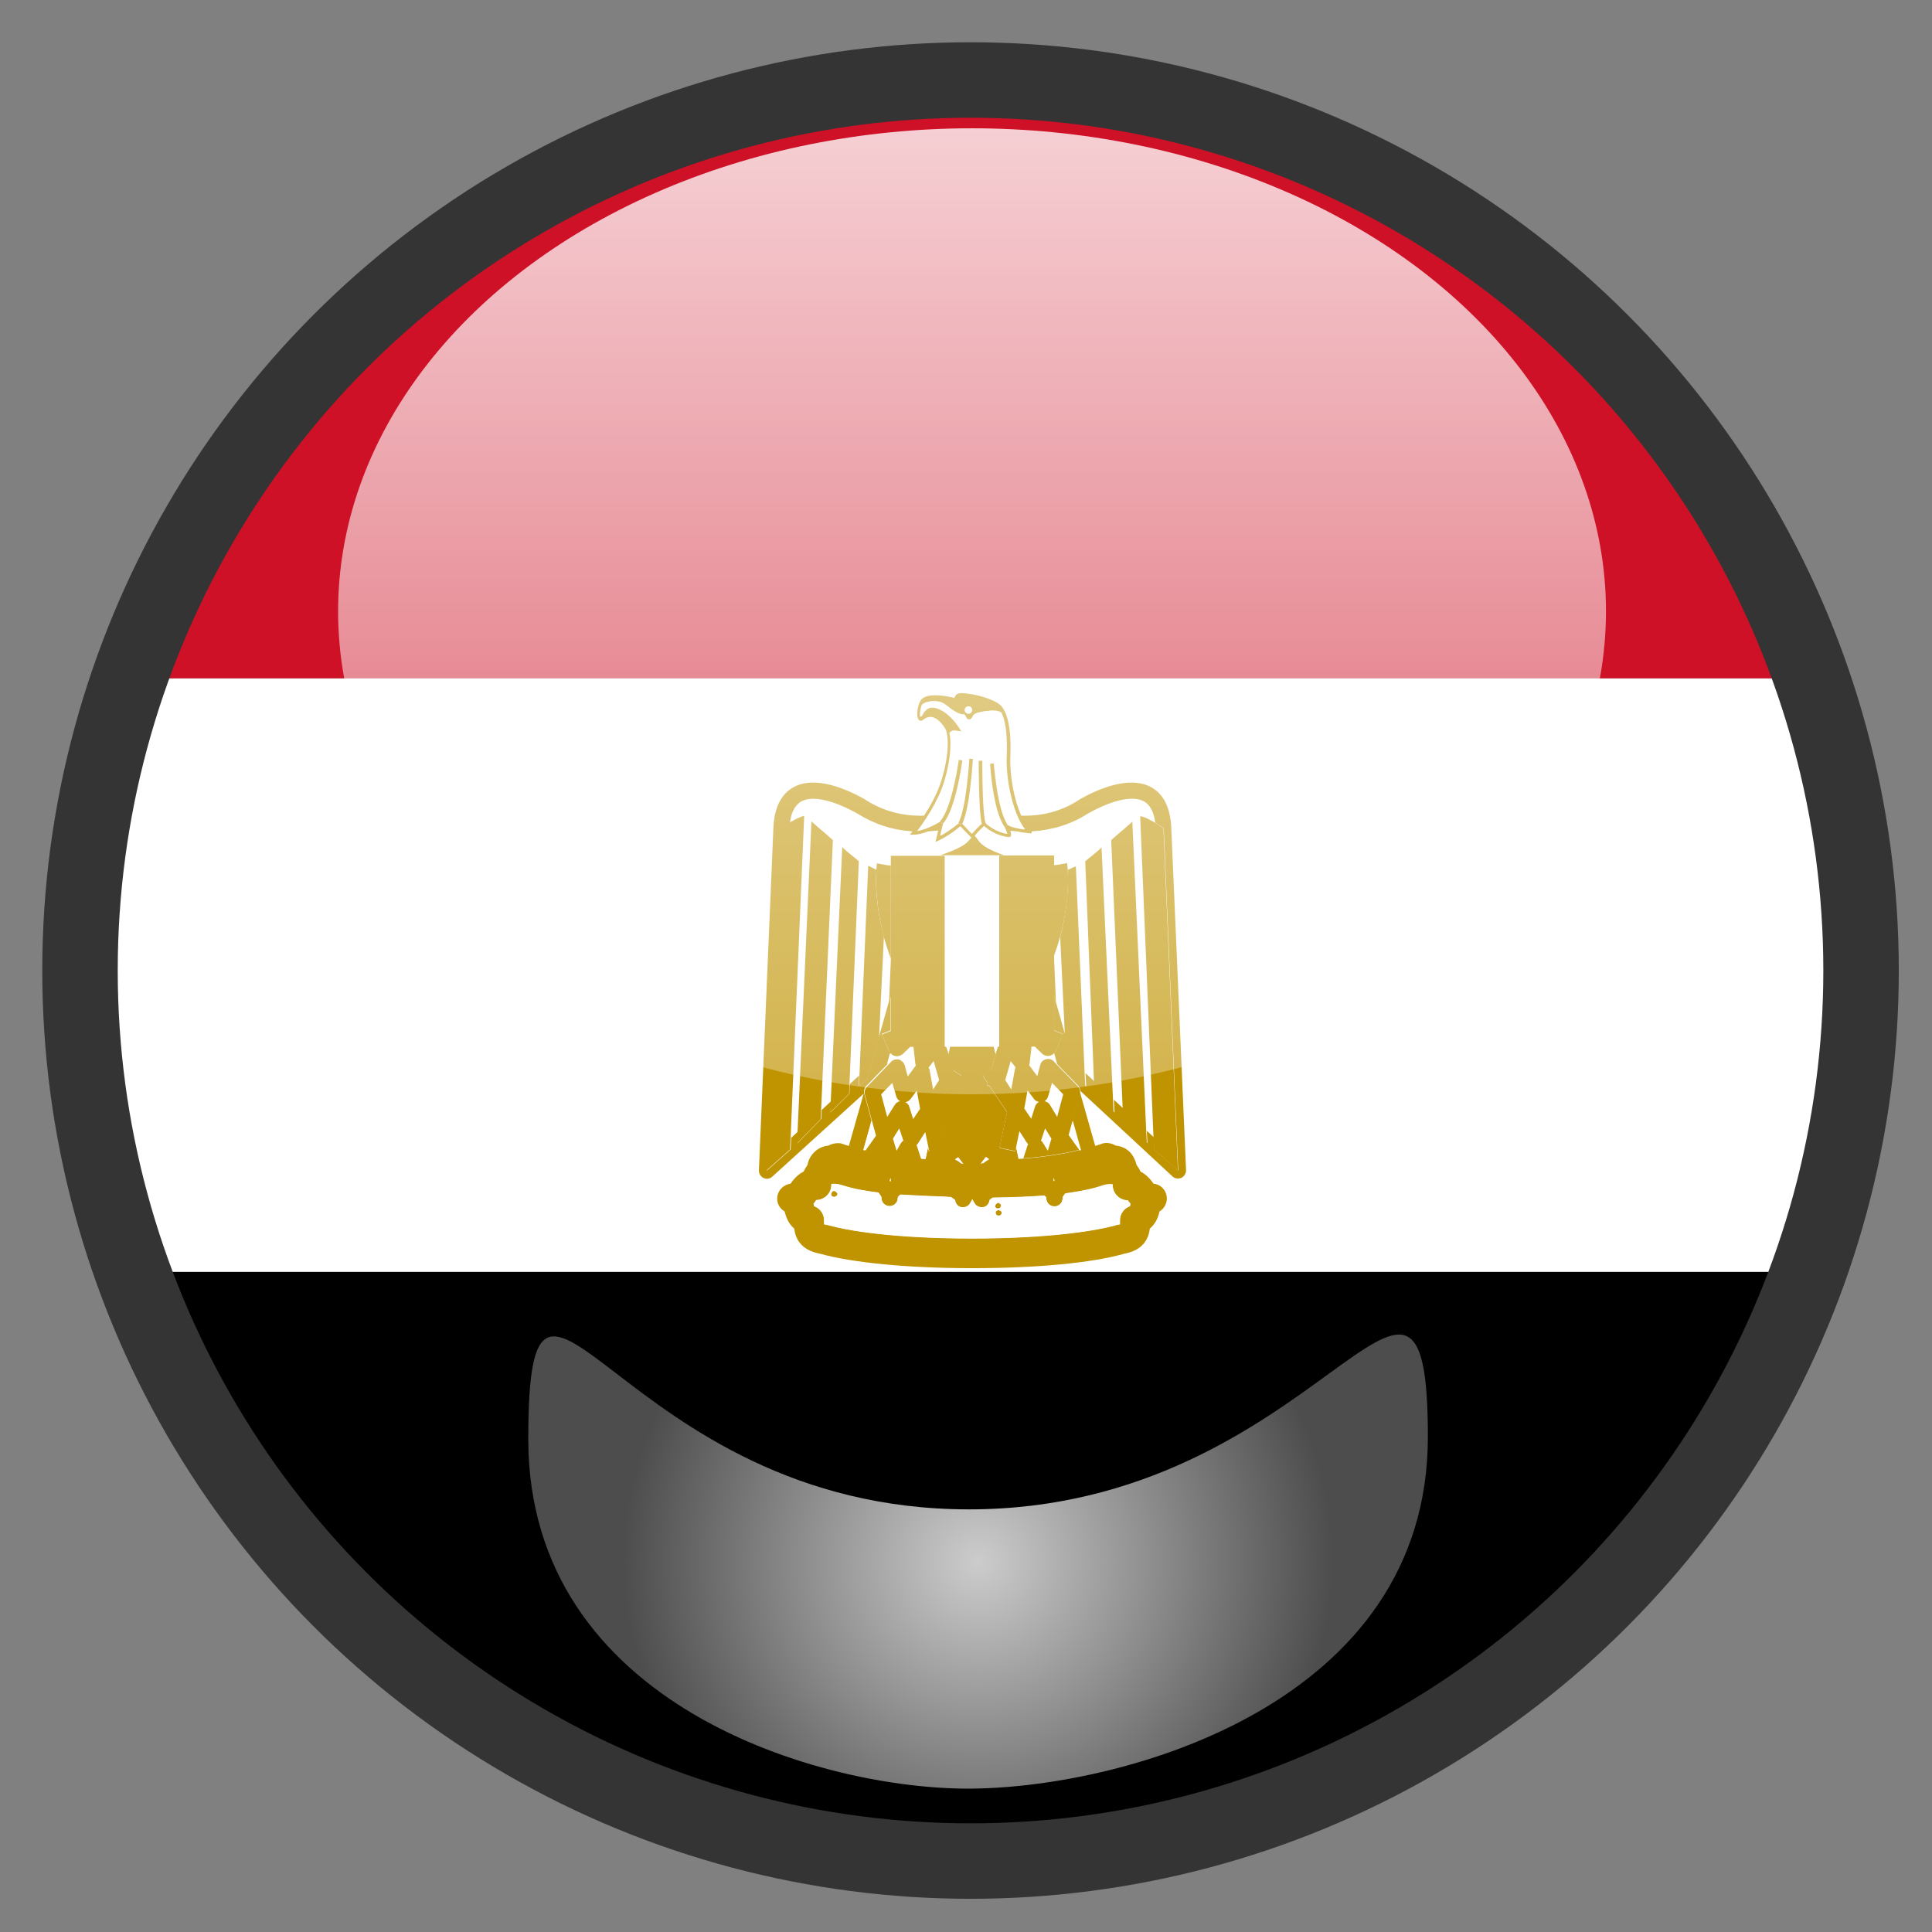 <?xml version="1.0" encoding="utf-8"?>
<!-- Generator: Adobe Illustrator 22.0.1, SVG Export Plug-In . SVG Version: 6.00 Build 0)  -->
<svg version="1.1" xmlns="http://www.w3.org/2000/svg" xmlns:xlink="http://www.w3.org/1999/xlink" x="0px" y="0px" width="640px"
	 height="640px" viewBox="0 0 640 640" style="enable-background:new 0 0 640 640;" xml:space="preserve">
<rect x="0" y="0" width="640" height="640" fill="#808080" stroke="none"/>
<style type="text/css">
	.st0{fill:#FFFFFF;}
	.st1{fill:#CE1126;}
	.st2{fill:none;}
	.st3{fill:#C09300;}
	.st4{fill:none;stroke:#353434;stroke-width:25;stroke-miterlimit:10;}
	.st5{fill:url(#SVGID_1_);}
	.st6{fill:url(#SVGID_2_);}
</style>
<g id="Layer_2">
	<g id="Layer_4_1_">
		<g>
			<path d="M601.2,421.3H44.8C85.3,535.9,194.6,618,323,618S560.7,535.9,601.2,421.3z"/>
			<path class="st0" d="M618,323c0-34.5-5.9-67.6-16.8-98.3H44.8C33.9,255.4,28,288.5,28,323s5.9,67.6,16.8,98.3h556.4
				C612.1,390.6,618,357.5,618,323z"/>
			<path class="st1" d="M323,28C194.6,28,85.3,110.1,44.8,224.7h556.4C560.7,110.1,451.4,28,323,28z"/>
		</g>
	</g>
	<g>
		<path class="st2" d="M316.2,384c0.7,0.3,1.4,0.7,2,1.3c0.3,0.1,0.6,0.1,0.9,0.2l-1.8-2.3L316.2,384z"/>
		<path class="st2" d="M324.8,385.6c0.3-0.1,0.7-0.2,1-0.2c0.6-0.5,1.2-1,2-1.3l-1.1-0.8L324.8,385.6z"/>
		<path class="st0" d="M348.9,317.4v0.6l0.6,14.1l3.3,11.7l-1.6-33.5C350.6,312.6,349.8,315,348.9,317.4z"/>
		<path class="st0" d="M348.9,286.8c0.6,0,1.2-0.1,1.9-0.2l2.7-0.5l0.2,2.2c1-0.5,2-1,2.7-1.3l2.9,68.7l3.1,2.9l-2.9-73.2
			c0.8-0.8,4-3.1,5.5-4.7l3.8,83.7l3.1,2.9l-3.8-89v0c0.8-0.8,5.5-4.7,7.1-6.2l4.6,102.5l2.3,2.1l-4.5-106.3h0v0l0,0
			c1,0,3,1,4.9,2.1c-0.4-3.5-1.7-5.8-3.7-7c-3.7-2-10.6-0.5-18.6,4c-5.6,3.6-11.8,5.6-18.6,5.9l-0.2,0.7c-0.4,0-2.6-0.2-4.7-0.7
			c-0.7,0-1.4-0.1-2.2-0.2c0.4,1.4,0.2,1.7,0.1,1.8c-0.1,0.2-0.4,0.3-0.6,0.3l0,0c-4.2-0.4-7.2-2.7-8.2-3.7c-0.7,0.7-2.1,2-3.1,3.2
			l1.5,2c1.2,1.6,4.4,3.1,8.2,4.5h16.5V286.8z"/>
		<path class="st0" d="M295.1,317.5c-0.9-2.5-1.7-4.9-2.3-7.1l-1.6,33.5l3.3-11.7l0.6-14.1V317.5z"/>
		<path class="st0" d="M290.3,288.2l0.2-2.2l2.7,0.6c0.6,0.1,1.2,0.2,1.9,0.2v-3.3h16.2c4.2-1.4,7.8-3.1,9.2-4.6l1.1-1.2l-3.7-3.8
			c-1,0.9-3.8,3.1-7.1,4.7l-1.1,0.5l0.9-3.8c-1.1,0.1-2.2,0.2-3.3,0.3c-1.6,0.6-3.3,1.1-4.8,1.1h-1.3l0.8-1c0,0,0,0,0.1-0.1
			c-6.6-0.4-12.8-2.4-18.3-5.9c-5.6-3.2-10.8-4.9-14.6-4.9c-1.6,0-2.9,0.3-4,0.9c-2,1.1-3.2,3.5-3.7,7c1.9-1.1,3.9-2.1,4.9-2.1l0,0
			v0h0L261.9,377l2.3-2.1l4.6-102.8c1.6,1.6,6.2,5.4,7.1,6.2v0l-3.8,89.5l3.1-2.9l3.8-84.2c1.5,1.6,4.7,3.8,5.5,4.7h0l-3,73.9
			l3.1-2.8l2.9-69.5C288.3,287.2,289.3,287.7,290.3,288.2z"/>
		<path class="st3" d="M388,274.2c-0.3-6.6-2.5-11.1-6.6-13.4c-7.4-4.1-18.2,0.8-23.9,4.1c0,0-0.1,0-0.1,0.1
			c-5.7,3.7-12.1,5.4-19.1,5.2c-2.2-4.9-3.9-12.8-3.6-19.9c0.4-10.6-1.5-14.9-3.2-16.6c-2.1-2.1-8.5-3.9-12.8-4.1
			c-1,0-1.7,0.2-2.1,0.7c-0.2,0.3-0.4,0.6-0.4,0.9c-3.2-0.8-8.1-1.5-10.4,0c-1.6,1-2.1,4.4-1.9,6c0.1,0.8,0.3,1.3,0.8,1.5
			c0.2,0.1,0.6,0.2,1-0.2c1-0.8,1.9-1.1,2.9-1c1.4,0.2,2.9,1.4,4.3,3.5c1.5,2.1,1.6,8.8-1,17.4c-1.3,4.3-3.7,8.6-5.8,11.8
			c-7.1,0.2-13.5-1.5-19.3-5.2c0,0-0.1,0-0.1-0.1c-5.8-3.3-16.5-8.2-23.9-4.1c-4.1,2.3-6.3,6.8-6.6,13.4l-4.8,113.5
			c0,1.1,0.6,2.1,1.5,2.5c1,0.5,2.1,0.3,2.9-0.4l30.3-27.5l-4.9,17.3c-0.8-0.2-1.6-0.5-2.2-0.7c-0.1,0-0.2,0-0.2-0.1
			c-1.5-0.3-3.1,0-4.4,0.7c-2.1,0.2-4,1.2-5.4,3c-0.8,1-1.3,2.2-1.5,3.4c-0.5,0.7-0.9,1.4-1.3,2.2c-2,1-3.4,2.7-4.1,3.7
			c-0.1,0.1-0.1,0.2-0.2,0.3c-2.2,0.3-4.1,2-4.4,4.3c-0.3,2,0.7,3.9,2.4,4.9c0.4,1.5,1.1,3.9,3.2,5.7c0.4,3.2,2.1,7.1,8.5,8.3
			c10.8,3,29.2,4.8,50.4,4.8c21.2,0,39.6-1.7,50.5-4.8c6.3-1.2,8-5.1,8.4-8.3c2.1-1.8,2.9-4.2,3.2-5.7c1.7-1,2.6-2.9,2.4-4.9
			c-0.3-2.3-2.1-4.1-4.4-4.3c-0.1-0.1-0.1-0.2-0.2-0.3c-0.7-1-2.1-2.7-4.1-3.7c-0.3-0.8-0.8-1.5-1.3-2.2c-0.3-1.2-0.8-2.4-1.5-3.4
			c-1.3-1.8-3.2-2.8-5.4-3c-1.3-0.8-2.9-1.1-4.4-0.7c-0.1,0-0.2,0-0.2,0.1c-0.6,0.2-1.3,0.4-2.2,0.7l-5.1-18c0,0.2,0,0.5-0.1,0.7
			l-2.4,8.9l2.7,9.7c-0.1,0-0.3,0.1-0.4,0.1c-2.8,0.7-5.9,1.3-9.3,1.8c-2.8,0.4-6.1,0.8-9.2,1c-0.6,0-1.1,0.1-1.6,0.1l-0.8-3.8
			l-0.3,1.3l-5.2-1.1l2.5-11.8l-5.8-8.7l-0.9-0.3l0.2-0.8l-1.6-2.4l2.8-1.8l1.5-5.2l-0.6-2.5c0,0,0.1-0.1,0.1-0.1H322c0,0,0,0,0,0
			c0,0,0,0,0,0h-7.4c0,0,0.1,0.1,0.1,0.1l-0.5,2.5l1.5,5.2l2.8,1.8l-1.6,2.4l0.2,0.8l-0.9,0.3l-5.8,8.7l2.5,11.8l-5.2,1.1l-0.3-1.3
			l-0.8,3.8c-0.5,0-1.1,0-1.6-0.1c-3.2-0.2-6.4-0.6-9.2-1c-3.4-0.5-6.6-1.1-9.4-1.8c-0.1,0-0.3-0.1-0.4-0.1l2.7-9.7l-2.4-8.9
			c-0.2-0.9,0-1.9,0.7-2.6l7-7.2l1-3.7c-0.2-0.2-0.4-0.5-0.6-0.8l-2.3-5.5l2.9-1.2v-11.3l-0.6,2l-3.3,11.7l-3.9,13.9l-2.8,2.3
			l0.2-3.6l-3.1,2.8l-0.1,3.2l-6.3,6.2l0.2-3.7l-3.1,2.9l-0.1,2.9l-7.9,8.1l0.2-3.9l-2.3,2.1l-0.2,3.9l-7.9,7l4.8-113.5
			c0.8-0.5,1.8-1.2,2.9-1.8c0.4-3.5,1.7-5.8,3.7-7c1.1-0.6,2.4-0.9,4-0.9c3.8,0,8.9,1.7,14.6,4.9c5.6,3.5,11.7,5.5,18.3,5.9
			c-0.1,0.1-0.1,0.1-0.1,0.1l-0.8,1h1.3c1.5,0,3.2-0.5,4.8-1.1c1.1-0.1,2.2-0.2,3.3-0.3l-0.9,3.8l1.1-0.5c3.3-1.6,6.1-3.8,7.1-4.7
			l3.7,3.8l-1.1,1.2c-1.4,1.6-5,3.2-9.2,4.6h1.7h0h18h1.4c-3.8-1.3-7-2.9-8.2-4.5l-1.5-2c1-1.2,2.4-2.6,3.1-3.2
			c1.1,1,4.1,3.3,8.2,3.7l0,0c0.3,0,0.5-0.1,0.6-0.3c0.1-0.2,0.3-0.5-0.1-1.8c0.7,0.1,1.4,0.1,2.2,0.2c2.1,0.5,4.3,0.6,4.7,0.7
			l0.2-0.7c6.7-0.4,13-2.3,18.6-5.9c8-4.5,14.9-6.1,18.6-4c2,1.1,3.2,3.5,3.7,7c1,0.6,2,1.3,2.8,1.8l4.8,113.5l-7.9-7l-0.2-4.1
			l-2.3-2.1l0.2,4.1l-7.9-8.1l-0.1-3.4l-3.1-2.9l0.2,4.2l-6.3-6.2l-0.2-3.9l-3.1-2.9l0.2,4.4l-2.8-2.3l-3.9-13.9l-3.3-11.7l-0.6-2
			v11.3l2.9,1.2l-2.3,5.5c-0.1,0.3-0.3,0.6-0.6,0.8l1,3.7l7,7.2c0.4,0.5,0.7,1.1,0.7,1.7l30.5,28.3c0.5,0.5,1.2,0.7,1.8,0.7
			c0.4,0,0.8-0.1,1.1-0.2c1-0.5,1.6-1.5,1.6-2.5L388,274.2z M374.3,399.6c-2,0.7-3.3,2.6-3.3,4.7c0,0.4,0,0.9,0,1.3
			c-0.1,0-0.3,0.1-0.5,0.1c-0.2,0-0.3,0.1-0.5,0.1c-9.9,2.8-27.9,4.5-48,4.5h0c-20.2,0-38.1-1.7-47.9-4.5c-0.2,0-0.3-0.1-0.5-0.1
			c-0.3,0-0.5-0.1-0.6-0.1c0-0.4,0-0.9,0-1.3c0-2.1-1.3-4-3.3-4.7c-0.1-0.2-0.2-0.6-0.2-0.8c0.2-0.2,0.3-0.4,0.5-0.6
			c0.1-0.2,0.3-0.4,0.4-0.6c1.1,0,2.2-0.4,3.1-1.1c1.2-1,1.9-2.4,1.9-3.9c0-0.1,0-0.2,0-0.3c0.5-0.1,1.8-0.2,3.6,0.4
			c3.4,1.1,7.5,1.9,12,2.4c0.1,0.1,0.1,0.2,0.2,0.3c0.6,0.8,0.8,1,0.8,1.5c0,1.5,1.2,2.7,2.7,2.7c1.5,0,2.7-1.2,2.7-2.7
			c0-0.3,0-0.3,0.6-0.9c0.1-0.1,0.2-0.2,0.3-0.2c4.8,0.3,9.9,0.5,15.2,0.7c0.5,0,1,0,1.5,0.1c0.1,0.1,0.2,0.1,0.3,0.2
			c0.3,0.2,0.9,0.6,1.1,0.8c0.1,1,0.8,2,1.8,2.3c1.1,0.4,2.3,0,3-1c0.3-0.5,0.7-1,0.9-1.6c0.3,0.6,0.6,1.1,0.9,1.6
			c0.5,0.7,1.3,1.1,2.2,1.1c0.3,0,0.6,0,0.8-0.1c1-0.3,1.7-1.2,1.8-2.3c0.2-0.2,0.7-0.6,1-0.8c6.5-0.1,12.2-0.3,17.2-0.7
			c0,0,0,0,0,0c0.6,0.6,0.6,0.6,0.6,0.9c0,1.5,1.2,2.7,2.7,2.7s2.7-1.2,2.7-2.7c0-0.5,0.2-0.7,0.8-1.5c0,0,0-0.1,0.1-0.1
			c4.9-0.6,9-1.5,12.2-2.6c1.8-0.6,3.1-0.5,3.5-0.4c0,0.1,0,0.1,0,0.3c0,1.5,0.7,2.9,1.9,3.9c0.9,0.7,2,1.1,3.1,1.1
			c0.2,0.2,0.3,0.4,0.4,0.6c0.1,0.2,0.3,0.4,0.5,0.6C374.4,399,374.3,399.3,374.3,399.6z M295.1,391c0,0.2,0,0.3-0.1,0.4
			c-0.2-0.3-0.2-0.4-0.1-0.6c0-0.2,0.1-0.4,0.1-0.6c0,0,0,0,0,0C295,390.4,295.1,390.7,295.1,391z M349.2,390.7
			c0.1,0.3,0.1,0.4-0.1,0.6c-0.1-0.1-0.1-0.2-0.1-0.4c0-0.3,0.1-0.6,0.1-0.9c0,0,0,0,0,0C349.1,390.3,349.1,390.5,349.2,390.7z
			 M325.8,385.3c-0.3,0.1-0.7,0.1-1,0.2l1.8-2.3l1.1,0.8C327.1,384.4,326.4,384.8,325.8,385.3z M319.2,385.6
			c-0.3-0.1-0.6-0.2-0.9-0.2c-0.6-0.6-1.3-1-2-1.3l1.1-0.8L319.2,385.6z M333.6,276.2c-3.9-0.6-6.6-3-7.2-3.6c0,0,0,0.1,0,0.1
			l-1.2,0.4c0-0.1-0.1-0.2-0.1-0.4c-0.6,0.6-2.2,2.1-3.3,3.4l-3.1-3.3c-0.1,0.1-0.1,0.3-0.2,0.4l-1.1-0.6c0,0,0,0,0,0
			c-0.5,0.5-2.9,2.6-6,4.2l1-4c0,0,0,0.1-0.1,0.1l-0.9-0.8c0,0,0,0,0,0c-0.7,0.4-4.4,2.6-7.6,3.2c2-2.6,6.9-9.5,9-16.5
			c1.9-6.3,2.5-12.3,1.7-16c0.1-0.2,0.3-0.3,0.5-0.5c0.4-0.4,2.2-0.2,3.2,0.1l0.4,0.1l-0.2-0.3c-3.8-6.4-8-7.9-9.9-7.8
			c-1.8,0.1-2.9,1.9-3.4,2.9c-0.1,0.1-0.2,0.1-0.3,0.2c-0.1-0.4-0.1-1.3,0.1-2.4c0.1-0.6,0.3-1.2,0.5-1.7c0.5-0.4,1.4-0.9,2.8-1
			c2.8-0.2,3.6,0.2,5.8,1.9c2.3,1.8,4,2.6,5.1,2.4c0,0,0,0,0,0c0.1,0,0.3,0.2,0.4,0.5c0.1,0.2,0.2,0.3,0.3,0.5
			c0,0.1,0.1,0.1,0.1,0.2c0.2,0.3,0.4,0.5,1.2,0.5c0.5,0,0.8-0.6,1.1-1.1c0.1-0.3,0.3-0.5,0.4-0.6c0.5-0.4,1.3-0.5,1.9-0.7l0.2-0.1
			c1-0.2,1.6-0.3,2.3-0.3c0.3,0,0.5,0,0.8-0.1c0.7-0.1,2.5-0.1,3.6,0.6c1.1,2.1,2.1,6.2,1.8,14.2c-0.4,9.3,2.5,20.5,6.1,24.5
			c-2.1-0.3-4.8-0.8-5.9-1.8c0,0,0,0,0,0l-1,0.7C333.1,274.6,333.5,275.6,333.6,276.2z M322,235.2c0,0.6-0.5,1.2-1.2,1.2
			c-0.6,0-1.2-0.5-1.2-1.2c0-0.6,0.5-1.2,1.2-1.2C321.5,234,322,234.5,322,235.2z"/>
		<path class="st3" d="M284.5,285.3c-0.8-0.8-4-3.1-5.5-4.7l-3.8,84.2l-0.2,3.7l6.3-6.2l0.1-3.2L284.5,285.3L284.5,285.3z"/>
		<polygon class="st3" points="266.4,270.4 266.4,270.4 266.4,270.4 		"/>
		<path class="st3" d="M275.9,278.3c-0.8-0.8-5.5-4.7-7.1-6.2l-4.6,102.8l-0.2,3.9l7.9-8.1l0.1-2.9L275.9,278.3L275.9,278.3z"/>
		<path class="st3" d="M290.3,288.7l0-0.6c-1-0.5-2-1-2.7-1.3l-2.9,69.5l-0.2,3.6l2.8-2.3l3.9-13.9l1.6-33.5
			C289.6,298.5,290.2,289.5,290.3,288.7z"/>
		<path class="st3" d="M261.5,272.5c-1,0.6-2.1,1.3-2.9,1.8l-4.8,113.5l7.9-7l0.2-3.9l4.5-106.6
			C265.4,270.4,263.4,271.4,261.5,272.5z"/>
		<polygon class="st3" points="377.6,270.4 377.6,270.4 377.6,270.4 		"/>
		<path class="st3" d="M382.1,376.7l0.2,4.1l7.9,7l-4.8-113.5c-0.8-0.5-1.8-1.2-2.8-1.8c-1.9-1.1-3.9-2.1-4.9-2.1L382.1,376.7z"/>
		<path class="st3" d="M368.1,278.3L368.1,278.3l3.8,89l0.1,3.4l7.9,8.1l-0.2-4.1l-4.6-102.5C373.6,273.6,369,277.4,368.1,278.3z"/>
		<path class="st3" d="M353.7,288.2l0,0.6c0.1,0.7,0.6,9.7-2.5,21.6l1.6,33.5l3.9,13.9l2.8,2.3l-0.2-4.4l-2.9-68.7
			C355.7,287.2,354.7,287.7,353.7,288.2z"/>
		<path class="st3" d="M359.5,285.3l2.9,73.2l0.2,3.9l6.3,6.2l-0.2-4.2l-3.8-83.7C363.5,282.2,360.4,284.5,359.5,285.3z"/>
		<path class="st0" d="M299.1,377.7l-1.3-3.9l-2.1,3.4l1.2,4l1.5-2.6c0.2-0.3,0.4-0.6,0.7-0.8C299.2,377.8,299.2,377.8,299.1,377.7z
			"/>
		<path class="st0" d="M288.7,371.3L286,381c0.1,0,0.3,0.1,0.4,0.1l3.6-5.1L288.7,371.3z"/>
		<path class="st0" d="M311,357.8l-1.8-6.3l-1.5,1.9c0,0.1-0.1,0.1-0.2,0.2c0.1,0.2,0.1,0.4,0.2,0.6l1.2,6.7L311,357.8z"/>
		<path class="st0" d="M314.1,349.3l0.5-2.5c0,0-0.1-0.1-0.1-0.1h-1.2L314.1,349.3z"/>
		<path class="st0" d="M306.3,374.7l-2.3,3.6c-0.2,0.3-0.4,0.5-0.6,0.7c0,0.1,0,0.1,0.1,0.2l1.5,4.6c0.6,0,1.1,0.1,1.6,0.1l0.8-3.8
			L306.3,374.7z"/>
		<path class="st0" d="M301.6,364c-0.4,0.6-1,0.9-1.7,1c0.6,0.3,1.1,0.9,1.3,1.5l1.3,4.1l2.2-3.5l-1.1-6L301.6,364z"/>
		<path class="st0" d="M298.1,364.8c-0.6-0.3-1.1-0.9-1.3-1.6l-1.3-4.5l-3.7,3.8l2,7.5l2.4-4C296.7,365.4,297.4,364.9,298.1,364.8z"
			/>
		<path class="st0" d="M297.5,350.9c0.9,0.2,1.7,0.9,1.9,1.9l1,3.7l2.5-3.4c0.1-0.1,0.1-0.2,0.2-0.2c-0.1-0.2-0.2-0.5-0.2-0.8
			l-0.6-5.4h-1.1l-2.5,2.4c-0.5,0.5-1.2,0.7-1.9,0.7c-0.2,0-0.4,0-0.6-0.1c-0.5-0.1-1-0.4-1.4-0.8l-1,3.7l1-1.1
			C295.6,350.9,296.6,350.6,297.5,350.9z"/>
		<path class="st3" d="M313.4,346.7H313h0v-63.2h-1.7h-16.2v3.3v4.9v0.7v25.2v0.5l-0.6,14.1l0.6-2v11.3l-2.9,1.2l2.3,5.5
			c0.1,0.3,0.3,0.6,0.6,0.8c0.4,0.4,0.8,0.7,1.4,0.8c0.2,0,0.4,0.1,0.6,0.1c0.7,0,1.3-0.3,1.9-0.7l2.5-2.4h1.1l0.6,5.4
			c0,0.3,0.1,0.5,0.2,0.8c-0.1,0.1-0.1,0.1-0.2,0.2l-2.5,3.4l-1-3.7c-0.3-0.9-1-1.6-1.9-1.9c-0.9-0.2-1.9,0-2.6,0.7l-1,1.1l-7,7.2
			c-0.7,0.7-0.9,1.7-0.7,2.6l2.4,8.9l1.3,4.7l-3.6,5.1c2.8,0.7,6,1.3,9.4,1.8c2.8,0.4,6,0.8,9.2,1l-1.5-4.6c0-0.1,0-0.1-0.1-0.2
			c0.2-0.2,0.5-0.4,0.6-0.7l2.3-3.6l1.1,5.3l0.3,1.3l5.2-1.1l-2.5-11.8l5.8-8.7l0.9-0.3l-0.2-0.8l1.6-2.4l-2.8-1.8l-1.5-5.2
			L313.4,346.7z M307.6,353.6c0.1-0.1,0.1-0.1,0.2-0.2l1.5-1.9l1.8,6.3l-2,3.1l-1.2-6.7C307.7,354,307.7,353.8,307.6,353.6z
			 M293.9,370l-2-7.5l3.7-3.8l1.3,4.5c0.2,0.7,0.7,1.3,1.3,1.6c-0.8,0.1-1.4,0.6-1.8,1.2L293.9,370z M298.5,378.6l-1.5,2.6l-1.2-4
			l2.1-3.4l1.3,3.9c0,0.1,0.1,0.1,0.1,0.1C298.9,378.1,298.7,378.3,298.5,378.6z M302.5,370.7l-1.3-4.1c-0.2-0.7-0.7-1.2-1.3-1.5
			c0.7-0.1,1.3-0.5,1.7-1l2.1-2.8l1.1,6L302.5,370.7z"/>
		<path class="st0" d="M340.7,379c-0.2-0.2-0.5-0.4-0.6-0.7l-2.3-3.6l-1.1,5.3l0.8,3.8c0.5,0,1.1,0,1.6-0.1l1.5-4.6
			C340.6,379.1,340.7,379.1,340.7,379z"/>
		<path class="st0" d="M333,357.8l2,3.1l1.2-6.7c0-0.2,0.1-0.4,0.2-0.6c-0.1-0.1-0.1-0.1-0.2-0.2l-1.5-1.9L333,357.8z"/>
		<path class="st0" d="M346.1,373.8l-1.3,3.9c0,0.1-0.1,0.1-0.1,0.1c0.3,0.2,0.5,0.5,0.7,0.8l1.5,2.6l1.2-4L346.1,373.8z"/>
		<path class="st0" d="M342.9,366.6c0.2-0.7,0.7-1.2,1.3-1.5c-0.7-0.1-1.3-0.5-1.7-1l-2.1-2.8l-1.1,6l2.2,3.5L342.9,366.6z"/>
		<path class="st0" d="M330.6,346.7h-1.2c0,0-0.1,0.1-0.1,0.1l0.6,2.5L330.6,346.7z"/>
		<path class="st0" d="M357.7,381.1c0.1,0,0.3-0.1,0.4-0.1l-2.7-9.7L354,376L357.7,381.1z"/>
		<path class="st0" d="M347.7,366.1l2.4,4l2-7.5l-3.7-3.8l-1.3,4.5c-0.2,0.7-0.7,1.3-1.3,1.6C346.6,364.9,347.3,365.4,347.7,366.1z"
			/>
		<path class="st0" d="M347.7,349.8c-0.2,0-0.4,0.1-0.6,0.1c-0.7,0-1.3-0.3-1.9-0.7l-2.5-2.4h-1.1l-0.6,5.4c0,0.3-0.1,0.5-0.2,0.8
			c0.1,0.1,0.1,0.1,0.2,0.2l2.5,3.4l1-3.7c0.3-0.9,1-1.6,1.9-1.9c0.9-0.2,1.9,0,2.6,0.7l1,1.1l-1-3.7
			C348.7,349.4,348.2,349.6,347.7,349.8z"/>
		<path class="st3" d="M357.1,359.9l-7-7.2l-1-1.1c-0.7-0.7-1.6-1-2.6-0.7c-0.9,0.2-1.7,0.9-1.9,1.9l-1,3.7l-2.5-3.4
			c-0.1-0.1-0.1-0.2-0.2-0.2c0.1-0.2,0.2-0.5,0.2-0.8l0.6-5.4h1.1l2.5,2.4c0.5,0.5,1.2,0.7,1.9,0.7c0.2,0,0.4,0,0.6-0.1
			c0.5-0.1,1-0.4,1.4-0.8c0.2-0.2,0.4-0.5,0.6-0.8l2.3-5.5l-2.9-1.2v-11.3l0.6,2l-0.6-14.1v-0.6v-25.3v-0.5v-4.9v-3.3h-16.5H331
			v63.2h-0.4l-0.8,2.6l-1.5,5.2l-2.8,1.8l1.6,2.4l-0.2,0.8l0.9,0.3l5.8,8.7l-2.5,11.8l5.2,1.1l0.3-1.3l1.1-5.3l2.3,3.6
			c0.2,0.3,0.4,0.5,0.6,0.7c0,0.1,0,0.1-0.1,0.1l-1.5,4.6c3.2-0.2,6.4-0.6,9.2-1c3.4-0.5,6.6-1.1,9.3-1.8L354,376l1.3-4.7l2.4-8.9
			c0.1-0.2,0.1-0.5,0.1-0.7c0-0.1,0-0.1,0-0.2C357.8,360.9,357.5,360.3,357.1,359.9z M347.2,363.2l1.3-4.5l3.7,3.8l-2,7.5l-2.4-4
			c-0.4-0.7-1.1-1.1-1.8-1.2C346.5,364.5,347,363.9,347.2,363.2z M336.4,353.6c-0.1,0.2-0.1,0.4-0.2,0.6l-1.2,6.7l-2-3.1l1.8-6.3
			l1.5,1.9C336.3,353.5,336.3,353.5,336.4,353.6z M339.3,367.2l1.1-6l2.1,2.8c0.4,0.6,1,0.9,1.7,1c-0.6,0.3-1.1,0.9-1.3,1.5
			l-1.3,4.1L339.3,367.2z M345.5,378.6c-0.2-0.3-0.4-0.6-0.7-0.8c0-0.1,0.1-0.1,0.1-0.1l1.3-3.9l2.1,3.4l-1.2,4L345.5,378.6z"/>
		<path class="st0" d="M373.6,397.6c-1.1,0-2.2-0.4-3.1-1.1c-1.2-1-1.9-2.4-1.9-3.9c0-0.1,0-0.2,0-0.3c-0.5-0.1-1.8-0.2-3.5,0.4
			c-3.2,1.1-7.2,1.9-12.2,2.6c0,0,0,0.1-0.1,0.1c-0.6,0.8-0.8,1-0.8,1.5c0,1.5-1.2,2.7-2.7,2.7s-2.7-1.2-2.7-2.7
			c0-0.3,0-0.3-0.6-0.9c0,0,0,0,0,0c-5,0.4-10.7,0.6-17.2,0.7c-0.3,0.2-0.8,0.6-1,0.8c-0.1,1-0.8,2-1.8,2.3
			c-0.3,0.1-0.6,0.1-0.8,0.1c-0.8,0-1.7-0.4-2.2-1.1c-0.3-0.5-0.7-1-0.9-1.6c-0.3,0.6-0.6,1.1-0.9,1.6c-0.7,0.9-1.9,1.3-3,1
			c-1-0.3-1.7-1.2-1.8-2.3c-0.2-0.2-0.8-0.6-1.1-0.8c-0.1-0.1-0.2-0.1-0.3-0.2c-0.5,0-1,0-1.5-0.1c-5.2-0.2-10.4-0.4-15.2-0.7
			c-0.1,0.1-0.2,0.2-0.3,0.2c-0.6,0.6-0.6,0.6-0.6,0.9c0,1.5-1.2,2.7-2.7,2.7c-1.5,0-2.7-1.2-2.7-2.7c0-0.5-0.2-0.7-0.8-1.5
			c-0.1-0.1-0.1-0.2-0.2-0.3c-4.5-0.5-8.6-1.3-12-2.4c-1.8-0.6-3.1-0.5-3.6-0.4c0,0.1,0,0.1,0,0.3c0,1.5-0.7,2.9-1.9,3.9
			c-0.9,0.7-2,1.1-3.1,1.1c-0.2,0.2-0.3,0.4-0.4,0.6c-0.1,0.2-0.3,0.4-0.5,0.6c0.1,0.3,0.1,0.6,0.2,0.8c1.9,0.7,3.3,2.6,3.3,4.7
			c0,0.4,0,0.9,0,1.3c0.2,0,0.4,0.1,0.6,0.1c0.2,0,0.3,0.1,0.5,0.1c9.8,2.8,27.7,4.5,47.9,4.5h0c20.1,0,38.1-1.7,48-4.5
			c0.2,0,0.3-0.1,0.5-0.1c0.2,0,0.4-0.1,0.5-0.1c0-0.4,0-0.9,0-1.3c0-2.1,1.3-4,3.3-4.7c0.1-0.2,0.2-0.6,0.2-0.8
			c-0.2-0.2-0.3-0.4-0.5-0.6C373.9,398,373.7,397.8,373.6,397.6z M277,396.1c-0.1,0-0.1,0-0.2,0.1c-0.1,0.1-0.4,0.2-0.7,0.1v0
			c-0.5-0.1-0.8-0.5-0.7-1c0.2-0.6,0.6-0.9,1.1-0.8c0.3,0.1,0.8,0.6,0.8,0.8C277.4,395.6,277.1,396.1,277,396.1z M330.5,398.5
			c0.2,0,0.6,0.2,0.8,0.4c0.3,0.3,0.2,0.9-0.2,1.2c-0.2,0.2-0.8,0.2-1.1,0.1l0,0c-0.2-0.1-0.5-0.5-0.5-0.7
			C329.6,399.1,330.2,398.5,330.5,398.5z M331.2,402.6c-0.3,0.2-0.4,0.2-0.7,0v0c-0.4-0.1-0.6-0.3-0.6-0.8c0-0.5,0-0.6,0.5-0.8
			l0.4-0.2l0.3,0.2c0.5,0.2,0.7,0.4,0.7,0.8C331.8,402.1,331.6,402.4,331.2,402.6z"/>
		<path class="st0" d="M294.9,390.2C294.9,390.2,294.9,390.2,294.9,390.2c0,0.2,0,0.4-0.1,0.6c-0.1,0.3-0.1,0.4,0.1,0.6
			c0.1-0.1,0.1-0.2,0.1-0.4C295.1,390.7,295,390.4,294.9,390.2z"/>
		<path class="st0" d="M349.1,390.1C349.1,390.1,349.1,390.1,349.1,390.1c-0.1,0.3-0.1,0.6-0.1,0.8c0,0.2,0,0.3,0.1,0.4
			c0.2-0.3,0.2-0.4,0.1-0.6C349.1,390.5,349.1,390.3,349.1,390.1z"/>
		<path class="st3" d="M331.1,401l-0.3-0.2l-0.4,0.2c-0.5,0.3-0.6,0.3-0.5,0.8c0,0.5,0.2,0.7,0.6,0.8v0c0.3,0.1,0.3,0.1,0.7,0
			c0.4-0.2,0.6-0.5,0.6-0.9C331.8,401.4,331.6,401.2,331.1,401z"/>
		<path class="st3" d="M330.1,400.2L330.1,400.2c0.3,0.1,0.9,0.1,1.1-0.1c0.4-0.3,0.5-0.9,0.2-1.2c-0.2-0.2-0.6-0.4-0.8-0.4
			c-0.3,0-0.9,0.6-0.9,1C329.6,399.7,329.9,400.1,330.1,400.2z"/>
		<path class="st3" d="M276.5,394.6c-0.5-0.2-0.9,0.2-1.1,0.8c-0.1,0.5,0.1,0.9,0.7,1v0c0.3,0.1,0.6,0,0.7-0.1
			c0-0.1,0.1-0.1,0.2-0.1c0.1,0,0.4-0.5,0.4-0.7C277.4,395.2,276.8,394.7,276.5,394.6z"/>
		<path class="st0" d="M332.7,273.7c-3.8-5.5-4.7-20.2-4.7-20.8l1.2-0.1c0,0.1,0.9,14.9,4.5,20.1c1,0.9,3.7,1.5,5.9,1.8
			c-3.5-4.1-6.5-15.3-6.1-24.5c0.3-8-0.7-12.1-1.8-14.2c-1.1-0.7-2.9-0.7-3.6-0.6c-0.3,0-0.6,0.1-0.8,0.1c-0.7,0.1-1.3,0.1-2.3,0.3
			l-0.2,0.1c-0.6,0.1-1.5,0.3-1.9,0.7c-0.1,0.1-0.3,0.3-0.4,0.6c-0.3,0.5-0.6,1.1-1.1,1.1c-0.9,0-1-0.2-1.2-0.5
			c0-0.1-0.1-0.1-0.1-0.2c-0.1-0.2-0.2-0.3-0.3-0.5c-0.1-0.2-0.3-0.5-0.4-0.5c0,0,0,0,0,0c-1.1,0.2-2.8-0.6-5.1-2.4
			c-2.2-1.7-3-2.1-5.8-1.9c-1.4,0.1-2.3,0.6-2.8,1c-0.2,0.5-0.4,1-0.5,1.7c-0.2,1.1-0.2,2-0.1,2.4c0.1-0.1,0.2-0.1,0.3-0.2
			c0.5-1.1,1.6-2.8,3.4-2.9c1.9-0.1,6.2,1.4,9.9,7.8l0.2,0.3l-0.4-0.1c-1-0.2-2.8-0.5-3.2-0.1c-0.2,0.2-0.3,0.3-0.5,0.5
			c0.8,3.7,0.2,9.7-1.7,16c-2.1,7-7,13.9-9,16.5c3.2-0.5,6.9-2.7,7.6-3.2c3.9-4.4,6.1-20.2,6.2-20.4l1.2,0.2
			c-0.1,0.7-2.2,16.2-6.4,21l-1,4c3-1.7,5.5-3.7,6-4.2c2.7-5.1,3.6-21.1,3.6-21.3l1.2,0.1c0,0.7-0.9,15.8-3.6,21.5l3.1,3.3
			c1.1-1.3,2.6-2.8,3.3-3.4c-1-3.9-1-20.1-1-20.8h1.2c0,4.9,0.2,18,1,20.6c0.6,0.6,3.3,3,7.2,3.6
			C333.5,275.6,333.1,274.6,332.7,273.7L332.7,273.7z"/>
		<path class="st3" d="M329.2,252.9l-1.2,0.1c0,0.6,0.9,15.3,4.7,20.8l0,0l1-0.7c0,0,0,0,0,0C330.2,267.8,329.3,253,329.2,252.9z"/>
		<path class="st3" d="M318.8,251.9l-1.2-0.2c0,0.2-2.2,16-6.2,20.4c0,0,0,0,0,0l0.9,0.8c0,0,0-0.1,0.1-0.1
			C316.6,268.1,318.7,252.5,318.8,251.9z"/>
		<path class="st3" d="M322.3,251.4l-1.2-0.1c0,0.2-0.9,16.2-3.6,21.3c0,0,0,0,0,0l1.1,0.6c0.1-0.1,0.1-0.3,0.2-0.4
			C321.4,267.2,322.2,252.1,322.3,251.4z"/>
		<path class="st3" d="M325.4,252h-1.2c0,0.7,0,16.8,1,20.8c0,0.1,0.1,0.3,0.1,0.4l1.2-0.4c0,0,0-0.1,0-0.1
			C325.5,270,325.4,256.9,325.4,252z"/>
		<circle class="st0" cx="320.8" cy="235.2" r="1.2"/>
		<path class="st0" d="M295.1,292.3v-0.7c0,0,0,0,0,0C295.1,291.8,295.1,292.1,295.1,292.3z"/>
		<path class="st0" d="M348.9,291.6v0.5C348.9,292,348.9,291.8,348.9,291.6C348.9,291.6,348.9,291.6,348.9,291.6z"/>
		<path class="st0" d="M322,346.7C322,346.7,322,346.7,322,346.7L322,346.7C322,346.7,322,346.7,322,346.7z"/>
		<path class="st3" d="M290.5,286l-0.2,2.2l0,0.6c-0.1,0.7-0.6,9.7,2.5,21.6c0.6,2.3,1.4,4.7,2.3,7.1v-25.2c0-0.2,0-0.5,0-0.7
			c0,0,0,0,0,0v-4.9c-0.7,0-1.3-0.1-1.9-0.2L290.5,286z"/>
		<path class="st3" d="M353.7,288.7l0-0.6l-0.2-2.2l-2.7,0.5c-0.7,0.1-1.3,0.2-1.9,0.2v4.9c0,0,0,0,0,0c0,0.2,0,0.3,0,0.5v25.3
			c0.9-2.5,1.7-4.8,2.3-7.1C354.4,298.4,353.8,289.5,353.7,288.7z"/>
		<polygon class="st0" points="331,346.7 331,283.4 313,283.4 313,283.4 313,346.7 313,346.7 313.4,346.7 314.6,346.7 322,346.7 
			322,346.7 329.4,346.7 330.6,346.7 		"/>
	</g>
</g>
<g id="Layer_1">
	<g id="Layer_2_copy_1_">
		<circle class="st4" cx="321.5" cy="321.5" r="295"/>
	</g>
	<g id="Layer_4">
		
			<linearGradient id="SVGID_1_" gradientUnits="userSpaceOnUse" x1="322" y1="277.5" x2="322" y2="597.5" gradientTransform="matrix(1 0 0 -1 0 640)">
			<stop  offset="0" style="stop-color:#FFFFFF;stop-opacity:0.3"/>
			<stop  offset="1" style="stop-color:#FFFFFF;stop-opacity:0.8"/>
		</linearGradient>
		<ellipse class="st5" cx="322" cy="202.5" rx="210" ry="160"/>
	</g>
	<g id="Layer_4_copy">
		
			<radialGradient id="SVGID_2_" cx="324" cy="122.699" r="118.019" gradientTransform="matrix(1 0 0 -1 0 640)" gradientUnits="userSpaceOnUse">
			<stop  offset="0" style="stop-color:#FFFFFF;stop-opacity:0.8"/>
			<stop  offset="1" style="stop-color:#FFFFFF;stop-opacity:0.3"/>
		</radialGradient>
		<path class="st6" d="M473,476c0,88.4-100.3,116-151,116.5C272.3,593,175,565,175,476.7S205,500,321,500S473,387.6,473,476z"/>
	</g>
</g>
<g id="Layer_3_1_">
	<g id="Layer_3">
	</g>
</g>
</svg>
